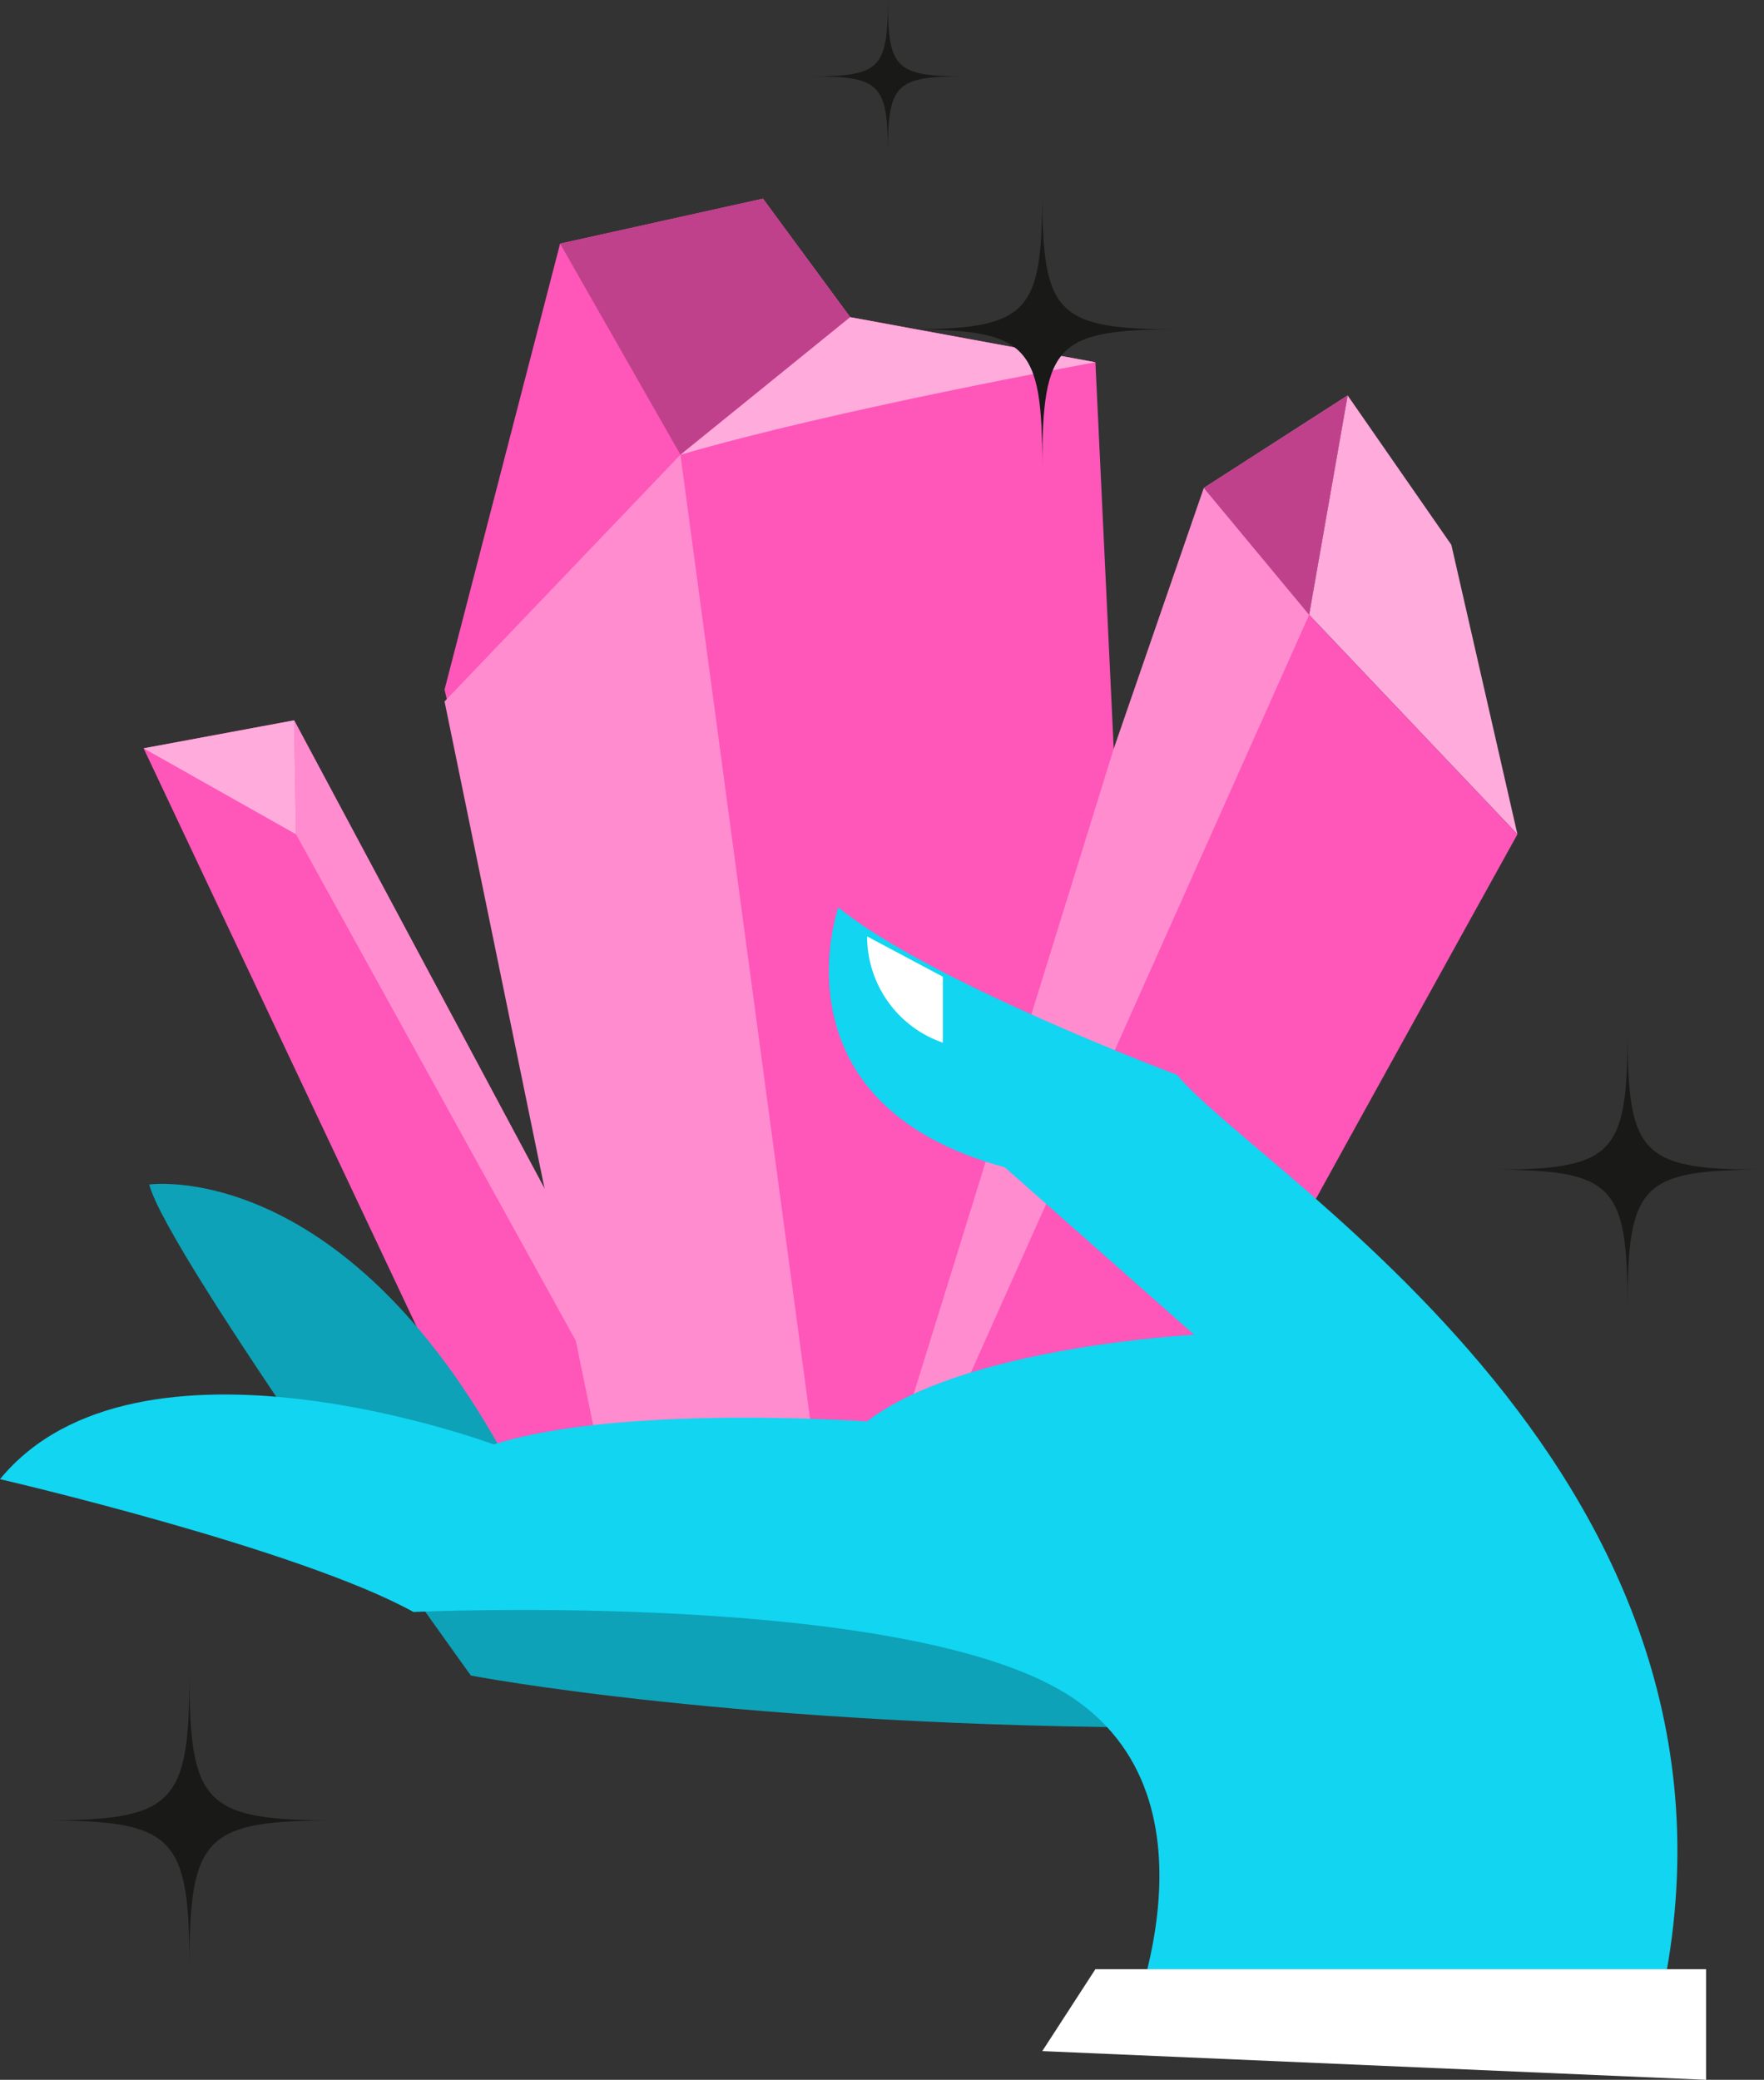 <svg width="134" height="158" viewBox="0 0 134 158" fill="none" xmlns="http://www.w3.org/2000/svg">
<rect x="0" y="0" width="134" height="158" fill="#333333" stroke="none"/>
<g clip-path="url(#clip0_138_63)">
<path d="M33.78 105.298L10.909 56.848L22.345 54.722L54.374 114.619H39.363L33.78 105.298Z" fill="#FF56B9"/>
<path d="M10.909 56.848L22.488 63.379L22.345 54.722L10.909 56.848Z" fill="#FFABDC"/>
<path d="M50.789 114.619L22.488 63.379L22.345 54.722L54.374 114.619H50.789Z" fill="#FF8CCF"/>
<path d="M89.856 131.24C56.268 131.24 35.768 127.287 35.768 127.287C35.768 127.287 12.649 95.256 11.34 89.985C11.34 89.985 26.609 87.792 39.258 112.368L92.036 117.629L89.856 131.231V131.24Z" fill="#0DA2B8"/>
<path d="M42.547 18.507L33.77 52.385C33.77 52.385 44.995 99.95 44.335 100.854C43.675 101.758 54.374 114.619 54.374 114.619C54.374 114.619 79.826 113.83 80.983 113.474C82.131 113.118 86.969 106.808 86.969 106.808L83.211 27.52L64.586 24.095L57.96 15.092L42.557 18.507H42.547Z" fill="#FF56B9"/>
<path d="M33.77 53.289L51.688 34.541L62.769 116.956L46.506 115.331L33.77 53.289Z" fill="#FF8CCF"/>
<path d="M42.547 18.507L51.688 34.541L64.576 24.095L57.95 15.092L42.547 18.507Z" fill="#BF418B"/>
<path d="M83.211 27.52C83.211 27.52 63.333 31.127 51.688 34.551L64.586 24.095L83.211 27.52Z" fill="#FFABDC"/>
<path d="M84.597 56.896L91.443 37.071L102.372 30.04L99.15 48.422L71.499 109.319H68.343L84.597 56.896Z" fill="#FF8CCF"/>
<path d="M102.372 30.04L110.25 41.39L115.27 63.379L99.446 46.709L102.372 30.04Z" fill="#FFABDC"/>
<path d="M90.019 109.319C90.2 108.607 115.27 63.379 115.27 63.379L99.446 46.709L71.499 109.319H90.009H90.019Z" fill="#FF56B9"/>
<path d="M91.443 37.071L99.446 46.709L102.372 30.04L92.151 36.609" fill="#BF418B"/>
<path d="M125.185 155.817C137.394 113.695 95.956 89.552 89.416 81.655C89.416 81.655 70.657 74.633 63.678 68.929C63.678 68.929 58.447 83.848 76.327 88.677L90.716 101.402C90.716 101.402 73.267 102.278 65.857 107.982C65.857 107.982 47.098 106.664 37.508 109.732C37.508 109.732 10.47 99.642 0 112.368C0 112.368 22.679 117.629 31.409 122.458C31.409 122.458 69.357 120.708 81.567 129.037C93.776 137.377 85.056 155.807 85.056 155.807H125.185V155.817Z" fill="#11D5F1"/>
<path d="M65.867 71.132C65.867 74.671 68.047 77.846 71.336 79.106L71.623 79.212V74.2L65.876 71.141L65.867 71.132Z" fill="white"/>
<path d="M83.211 149.593H129.602V158L79.176 155.817L83.211 149.593Z" fill="#ffffff"/>
<path d="M79.176 35.455C79.176 26.115 78.086 25.019 68.802 25.019C78.086 25.019 79.176 23.922 79.176 14.582C79.176 23.922 80.266 25.019 89.55 25.019C80.266 25.019 79.176 26.115 79.176 35.455Z" fill="#191917"/>
<path d="M123.636 99.296C123.636 89.956 122.546 88.859 113.262 88.859C122.546 88.859 123.636 87.763 123.636 78.423C123.636 87.763 124.726 88.859 134.01 88.859C124.726 88.859 123.636 89.956 123.636 99.296Z" fill="#191917"/>
<path d="M14.39 149.458C14.39 139.464 13.223 138.291 3.289 138.291C13.223 138.291 14.39 137.117 14.39 127.123C14.39 137.117 15.556 138.291 25.49 138.291C15.556 138.291 14.39 139.464 14.39 149.458Z" fill="#191917"/>
<path d="M67.445 11.6C67.445 6.406 66.842 5.8 61.679 5.8C66.842 5.8 67.445 5.194 67.445 0C67.445 5.194 68.047 5.8 73.21 5.8C68.047 5.8 67.445 6.406 67.445 11.6Z" fill="#191917"/>
</g>
<defs>
<clipPath id="clip0_138_63">
<rect width="134" height="158" fill="white"/>
</clipPath>
</defs>
</svg>
